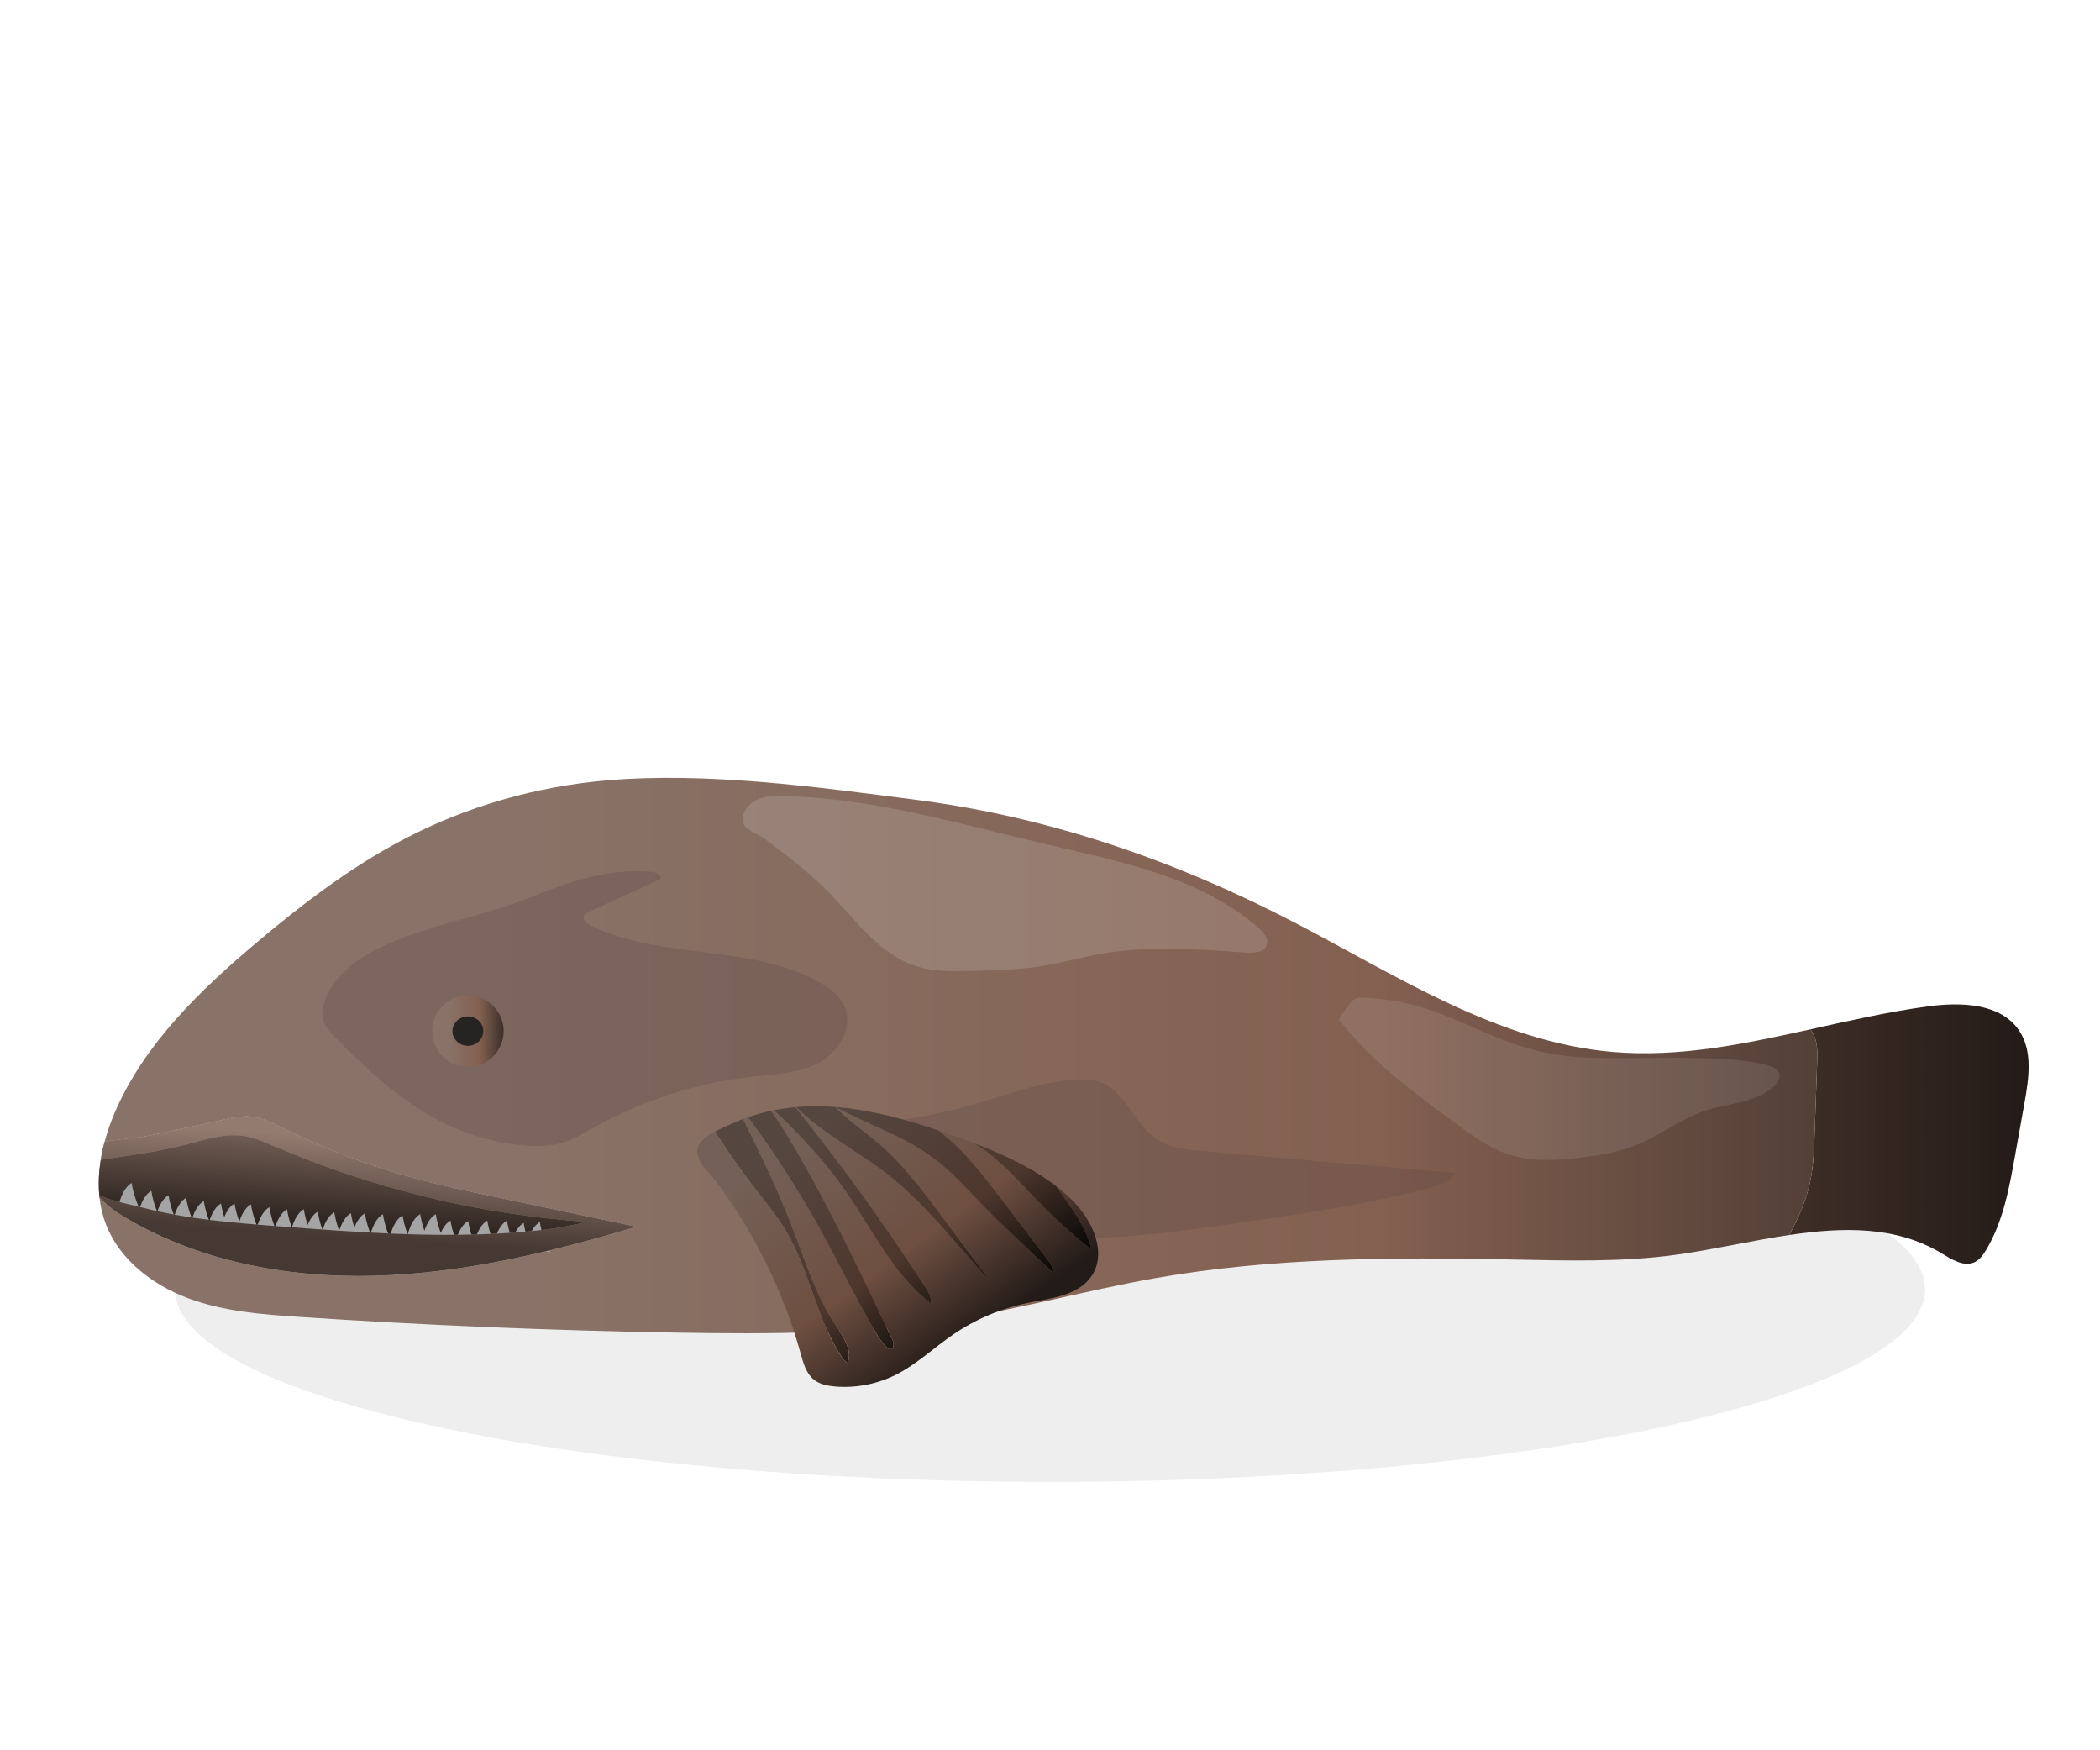 <svg width="180" height="150" viewBox="0 0 180 150" fill="none" xmlns="http://www.w3.org/2000/svg">
<path d="M90 127C131.421 127 165 119.613 165 110.5C165 101.387 131.421 94 90 94C48.579 94 15 101.387 15 110.5C15 119.613 48.579 127 90 127Z" fill="black" fill-opacity="0.07"/>
<path d="M173.079 88.339C171.499 85.96 168.076 85.865 165.245 86.248C161.872 86.705 158.523 87.472 155.179 88.216C155.268 88.346 155.352 88.477 155.423 88.611C155.808 89.349 155.788 90.224 155.757 91.057C155.686 93.092 155.612 95.125 155.539 97.161C155.491 98.522 155.442 99.891 155.166 101.224C154.828 102.855 154.161 104.381 153.353 105.843C157.984 105.152 162.512 105.053 166.427 107.413C167.304 107.942 168.342 108.606 169.264 108.162C169.692 107.956 169.981 107.549 170.226 107.143C171.687 104.72 172.212 101.863 172.711 99.077C172.987 97.53 173.265 95.981 173.542 94.433C173.91 92.375 174.235 90.081 173.079 88.339Z" fill="url(#paint0_linear_41_104)"/>
<path d="M155.423 88.61C155.352 88.476 155.268 88.345 155.179 88.215C149.544 89.465 143.921 90.645 138.211 90.15C128.437 89.301 119.846 83.694 111.148 79.157C100.937 73.831 90.127 70.062 78.686 68.568C70.118 67.449 60.593 66.138 52.019 66.878C45.94 67.403 39.956 69.11 34.554 71.954C30.025 74.339 25.926 77.463 22.013 80.761C17.158 84.855 12.428 89.411 9.884 95.231C9.514 96.076 9.203 96.962 8.961 97.865C10.269 97.609 11.796 97.546 13.014 97.284C15.098 96.836 17.182 96.388 19.266 95.939C19.988 95.783 20.721 95.626 21.457 95.687C22.473 95.771 23.405 96.256 24.317 96.712C27.968 98.534 31.802 99.989 35.743 101.045C37.862 101.615 40.01 102.068 42.157 102.523C46.278 103.393 50.401 104.263 54.522 105.135C47.215 107.31 39.727 109.123 32.105 109.327C24.484 109.532 16.667 108.038 10.195 104.008C9.749 103.731 9.128 103.236 8.529 102.648C8.619 103.425 8.794 104.192 9.081 104.932C10.256 107.96 13.069 110.12 16.113 111.257C19.156 112.394 22.448 112.646 25.69 112.861C36.466 113.579 47.261 114.028 58.06 114.209C65.925 114.339 73.831 114.324 81.602 113.097C87.457 112.173 93.188 110.568 99.026 109.539C109.064 107.772 119.323 107.733 129.512 107.938C134.249 108.035 139.011 108.179 143.703 107.529C146.855 107.091 150.129 106.323 153.352 105.842C154.161 104.38 154.828 102.854 155.165 101.223C155.441 99.89 155.49 98.521 155.538 97.16C155.611 95.125 155.684 93.092 155.756 91.056C155.788 90.224 155.808 89.349 155.423 88.61Z" fill="url(#paint1_linear_41_104)"/>
<path d="M32.105 109.327C39.727 109.123 47.214 107.309 54.522 105.135C50.401 104.263 46.278 103.393 42.157 102.523C40.01 102.069 37.862 101.616 35.743 101.045C31.802 99.989 27.969 98.534 24.317 96.712C23.405 96.256 22.473 95.771 21.457 95.687C20.721 95.625 19.987 95.783 19.266 95.939C17.182 96.387 15.098 96.835 13.014 97.284C11.796 97.546 10.269 97.609 8.961 97.865C8.538 99.441 8.347 101.069 8.53 102.648C9.129 103.236 9.75 103.731 10.196 104.008C16.667 108.038 24.484 109.532 32.105 109.327Z" fill="url(#paint2_linear_41_104)"/>
<path d="M23.628 105.072C30.59 105.608 37.587 106.146 44.547 105.593C46.478 105.441 48.407 105.203 50.281 104.713C41.077 104.077 31.984 101.876 23.509 98.233C22.692 97.882 21.869 97.514 20.992 97.368C19.35 97.097 17.697 97.624 16.089 98.053C13.815 98.658 11.531 98.972 9.206 99.297C9.041 99.319 8.844 99.364 8.635 99.425C8.473 100.435 8.421 101.451 8.517 102.45C9.773 102.977 11.458 103.297 12.328 103.522C16.019 104.476 19.839 104.781 23.628 105.072Z" fill="url(#paint3_linear_41_104)"/>
<path d="M10.123 103.418C10.336 102.646 10.602 101.803 11.283 101.381C11.432 102.292 11.733 103.179 12.171 103.991" fill="#A4A4A4"/>
<path d="M11.809 104.084C12.023 103.313 12.288 102.471 12.97 102.049C13.118 102.96 13.42 103.847 13.858 104.659" fill="#A4A4A4"/>
<path d="M13.284 104.471C13.498 103.7 13.763 102.857 14.445 102.435C14.594 103.347 14.895 104.233 15.333 105.046" fill="#A4A4A4"/>
<path d="M14.795 104.681C15.009 103.911 15.274 103.068 15.956 102.646C16.105 103.558 16.406 104.444 16.844 105.257" fill="#A4A4A4"/>
<path d="M16.306 104.964C16.52 104.192 16.785 103.348 17.467 102.927C17.616 103.838 17.917 104.724 18.355 105.537" fill="#A4A4A4"/>
<path d="M17.782 105.174C17.996 104.403 18.261 103.559 18.942 103.138C19.09 104.049 19.393 104.935 19.83 105.748" fill="#A4A4A4"/>
<path d="M18.941 105.174C19.154 104.403 19.42 103.559 20.101 103.138C20.25 104.049 20.551 104.935 20.989 105.748" fill="#A4A4A4"/>
<path d="M20.347 105.244C20.56 104.472 20.826 103.631 21.507 103.209C21.656 104.12 21.957 105.006 22.395 105.817" fill="#A4A4A4"/>
<path d="M21.927 105.49C22.142 104.719 22.407 103.875 23.088 103.453C23.237 104.365 23.538 105.251 23.976 106.064" fill="#A4A4A4"/>
<path d="M23.438 105.666C23.652 104.894 23.917 104.052 24.598 103.631C24.746 104.542 25.049 105.426 25.486 106.239" fill="#A4A4A4"/>
<path d="M24.878 105.666C25.092 104.894 25.358 104.052 26.039 103.631C26.188 104.542 26.489 105.426 26.927 106.239" fill="#A4A4A4"/>
<path d="M26.072 105.877C26.287 105.105 26.552 104.261 27.233 103.841C27.382 104.753 27.683 105.637 28.121 106.45" fill="#A4A4A4"/>
<path d="M28.915 106.002C29.129 105.23 29.394 104.388 30.076 103.967C30.225 104.878 30.526 105.764 30.964 106.577" fill="#A4A4A4"/>
<path d="M27.492 105.925C27.705 105.154 27.971 104.312 28.652 103.89C28.801 104.801 29.102 105.688 29.54 106.5" fill="#A4A4A4"/>
<path d="M30.113 106.018C30.327 105.247 30.592 104.403 31.273 103.981C31.422 104.892 31.723 105.779 32.161 106.591" fill="#A4A4A4"/>
<path d="M31.659 106.087C31.872 105.316 32.138 104.472 32.819 104.052C32.967 104.964 33.27 105.848 33.706 106.661" fill="#A4A4A4"/>
<path d="M34.855 106.087C35.07 105.316 35.335 104.472 36.016 104.052C36.165 104.964 36.466 105.848 36.904 106.661" fill="#A4A4A4"/>
<path d="M33.345 106.192C33.559 105.421 33.825 104.577 34.506 104.157C34.655 105.068 34.956 105.953 35.394 106.766" fill="#A4A4A4"/>
<path d="M36.191 106.087C36.404 105.316 36.67 104.472 37.351 104.052C37.5 104.964 37.801 105.848 38.239 106.661" fill="#A4A4A4"/>
<path d="M37.453 106.634C37.668 105.863 37.933 105.021 38.614 104.599C38.763 105.51 39.064 106.395 39.502 107.208" fill="#A4A4A4"/>
<path d="M38.967 106.677C39.181 105.906 39.446 105.062 40.128 104.64C40.277 105.552 40.578 106.438 41.016 107.251" fill="#A4A4A4"/>
<path d="M40.608 106.634C40.821 105.863 41.087 105.021 41.768 104.599C41.917 105.51 42.218 106.395 42.656 107.208" fill="#A4A4A4"/>
<path d="M42.291 106.634C42.505 105.863 42.771 105.021 43.452 104.599C43.601 105.51 43.902 106.395 44.34 107.208" fill="#A4A4A4"/>
<path d="M45.109 106.761C45.323 105.99 45.589 105.146 46.27 104.724C46.418 105.636 46.72 106.522 47.158 107.335" fill="#A4A4A4"/>
<path d="M43.721 106.845C43.935 106.074 44.2 105.23 44.882 104.808C45.031 105.72 45.332 106.606 45.77 107.419" fill="#A4A4A4"/>
<path d="M42.157 102.522C40.01 102.068 37.862 101.615 35.743 101.044C31.802 99.988 27.969 98.533 24.317 96.711C23.405 96.255 22.473 95.77 21.457 95.686C20.721 95.624 19.987 95.782 19.266 95.938C17.182 96.386 15.098 96.834 13.014 97.283C11.796 97.545 10.269 97.608 8.961 97.864C8.822 98.379 8.72 98.9 8.637 99.424C8.846 99.363 9.043 99.319 9.208 99.296C11.533 98.971 13.816 98.657 16.091 98.052C17.699 97.623 19.352 97.096 20.994 97.367C21.871 97.513 22.693 97.882 23.511 98.232C31.986 101.876 41.079 104.077 50.283 104.712C48.409 105.202 46.48 105.44 44.549 105.592C37.589 106.146 30.592 105.608 23.63 105.071C19.841 104.78 16.021 104.474 12.33 103.52C11.461 103.294 9.776 102.975 8.519 102.448C8.525 102.514 8.523 102.581 8.531 102.646C9.13 103.234 9.751 103.729 10.197 104.006C16.668 108.036 24.486 109.53 32.107 109.325C39.729 109.121 47.216 107.307 54.524 105.133C50.4 104.263 46.278 103.393 42.157 102.522Z" fill="url(#paint4_linear_41_104)"/>
<path opacity="0.15" d="M65.541 71.884C67.43 73.308 69.326 74.738 70.984 76.423C73.299 78.776 75.309 81.73 78.442 82.767C80.032 83.29 81.744 83.252 83.419 83.209C85.376 83.159 87.339 83.107 89.273 82.797C90.979 82.522 92.648 82.048 94.351 81.748C98.46 81.027 102.672 81.345 106.835 81.639C107.513 81.688 108.387 81.61 108.587 80.96C108.751 80.428 108.314 79.912 107.895 79.543C102.962 75.19 96.149 73.87 89.745 72.368C82.28 70.618 74.836 68.394 67.17 68.221C66.311 68.202 65.406 68.22 64.662 68.65C64.102 68.972 63.488 69.795 63.698 70.491C63.907 71.187 64.96 71.446 65.541 71.884Z" fill="#FBFBFB"/>
<path opacity="0.3" d="M33.187 80.924C30.966 81.908 28.769 83.382 27.883 85.645C27.657 86.22 27.526 86.865 27.704 87.457C27.875 88.025 28.306 88.472 28.723 88.892C31.556 91.744 34.539 94.556 38.158 96.306C40.158 97.273 42.325 97.896 44.533 98.137C45.757 98.271 47.017 98.287 48.197 97.935C49.209 97.631 50.121 97.073 51.045 96.56C55.204 94.244 59.832 92.775 64.564 92.266C66.472 92.06 68.464 91.991 70.16 91.092C71.856 90.193 73.134 88.134 72.423 86.351C72.016 85.332 71.069 84.636 70.105 84.111C64.199 80.889 56.666 82.259 50.616 79.314C50.276 79.149 49.883 78.813 50.045 78.471C50.119 78.314 50.29 78.23 50.448 78.158C52.488 77.228 54.527 76.299 56.567 75.368C56.777 75.045 56.259 74.749 55.876 74.717C52.105 74.406 48.911 75.516 45.502 76.888C41.487 78.503 37.15 79.166 33.187 80.924Z" fill="#5E4747"/>
<path d="M40.106 91.43C41.797 91.43 43.167 90.06 43.167 88.369C43.167 86.678 41.797 85.308 40.106 85.308C38.415 85.308 37.045 86.678 37.045 88.369C37.045 90.06 38.415 91.43 40.106 91.43Z" fill="url(#paint5_linear_41_104)"/>
<path d="M40.106 89.627C40.837 89.627 41.429 89.064 41.429 88.369C41.429 87.674 40.837 87.111 40.106 87.111C39.375 87.111 38.783 87.674 38.783 88.369C38.783 89.064 39.375 89.627 40.106 89.627Z" fill="#262323"/>
<path opacity="0.3" d="M69.729 96.486C74.408 96.538 79.093 95.902 83.589 94.606C86.396 93.797 89.168 92.723 92.084 92.527C92.844 92.476 93.626 92.489 94.339 92.759C96.527 93.586 97.25 96.412 99.214 97.681C100.325 98.398 101.701 98.532 103.02 98.645C110.249 99.27 117.479 99.895 124.708 100.521C124.307 101.296 123.368 101.596 122.521 101.813C120.708 102.276 118.882 102.688 117.047 103.051C113.709 103.71 110.341 104.201 106.973 104.691C101.84 105.44 96.679 106.191 91.493 106.107C86.82 106.032 82.16 105.276 77.703 103.868C76.254 103.411 74.79 102.865 73.636 101.876C72.483 100.886 71.681 99.363 71.924 97.862C71.985 97.483 72.122 97.097 72.419 96.856" fill="#5E4747"/>
<path d="M67.353 105.455C69.389 108.85 69.957 112.993 72.142 116.296C72.277 116.499 72.431 116.708 72.658 116.798C73.082 115.687 72.27 114.532 71.611 113.542C69.923 111.01 69.019 108.053 67.927 105.214C66.703 102.027 65.22 98.952 63.692 95.901C63.436 95.998 63.183 96.097 62.932 96.211C62.544 96.384 61.895 96.65 61.288 96.981C62.329 98.568 63.393 100.14 64.551 101.645C65.513 102.895 66.542 104.101 67.353 105.455Z" fill="url(#paint6_linear_41_104)"/>
<path d="M91.892 102.841C91.465 102.419 91.006 102.038 90.537 101.672C90.78 102.019 91.024 102.363 91.267 102.71C92.228 104.073 93.211 105.485 93.558 107.116C91.975 105.847 90.468 104.481 89.053 103.028C87.606 101.54 86.242 99.949 84.582 98.704C84.244 98.45 83.893 98.218 83.537 97.993C83.103 97.828 82.667 97.668 82.233 97.511C81.642 97.294 81.045 97.087 80.444 96.884C81.184 97.479 81.897 98.104 82.552 98.788C83.719 100.003 84.742 101.347 85.765 102.685C87.101 104.434 88.436 106.185 89.773 107.934C90.014 108.25 90.27 108.615 90.212 109.01C88.08 107.037 85.947 105.063 83.929 102.97C82.685 101.682 81.479 100.34 80.048 99.265C77.511 97.358 74.409 96.382 71.615 94.876C71.61 94.876 71.603 94.876 71.598 94.876C72.788 96.11 74.239 97.062 75.529 98.19C77.439 99.863 78.978 101.912 80.5 103.944C82.01 105.961 83.521 107.978 85.033 109.994C82.072 106.822 79.467 103.272 76.043 100.606C73.494 98.623 70.532 97.145 68.243 94.878C68.219 94.88 68.194 94.884 68.169 94.886C72.098 99.783 75.786 104.876 79.206 110.142C79.52 110.628 79.844 111.157 79.81 111.734C76.52 109.21 74.728 105.258 72.34 101.867C70.609 99.409 68.533 97.22 66.352 95.145C66.259 95.163 66.166 95.181 66.074 95.201C66.635 95.959 67.141 96.759 67.625 97.568C70.943 103.111 73.719 108.96 76.49 114.796C76.64 115.111 76.644 115.662 76.295 115.632C76.193 115.621 76.107 115.551 76.031 115.48C75.557 115.036 75.216 114.467 74.891 113.903C73.258 111.072 71.838 108.124 70.255 105.265C68.426 101.959 66.371 98.781 64.127 95.741C63.981 95.793 63.834 95.845 63.689 95.9C65.217 98.952 66.7 102.027 67.924 105.213C69.016 108.052 69.921 111.009 71.608 113.541C72.268 114.531 73.08 115.686 72.655 116.797C72.428 116.707 72.274 116.498 72.139 116.295C69.954 112.992 69.387 108.849 67.35 105.454C66.538 104.1 65.51 102.893 64.547 101.642C63.39 100.137 62.325 98.565 61.284 96.978C60.62 97.337 60.005 97.775 59.839 98.259C59.451 99.387 60.684 100.335 61.311 101.17C64.647 105.602 67.147 110.665 68.631 116.01C68.857 116.823 69.095 117.698 69.751 118.229C70.253 118.636 70.921 118.767 71.565 118.823C73.352 118.974 75.179 118.625 76.782 117.82C78.571 116.925 80.037 115.508 81.69 114.377C83.631 113.048 85.839 112.113 88.146 111.648C90.106 111.251 92.39 111.04 93.534 109.398C94.94 107.385 93.642 104.562 91.892 102.841Z" fill="url(#paint7_linear_41_104)"/>
<path d="M74.892 113.903C75.217 114.467 75.559 115.036 76.032 115.48C76.109 115.551 76.195 115.622 76.296 115.632C76.645 115.662 76.641 115.111 76.491 114.796C73.72 108.96 70.944 103.111 67.626 97.568C67.142 96.758 66.636 95.959 66.075 95.201C65.415 95.342 64.765 95.52 64.128 95.74C66.372 98.78 68.427 101.959 70.256 105.264C71.839 108.124 73.259 111.072 74.892 113.903Z" fill="url(#paint8_linear_41_104)"/>
<path d="M89.053 103.028C90.468 104.481 91.975 105.847 93.558 107.116C93.211 105.485 92.228 104.073 91.267 102.71C91.024 102.363 90.78 102.019 90.537 101.672C88.464 100.063 86.021 98.942 83.537 97.993C83.893 98.218 84.245 98.45 84.582 98.704C86.242 99.949 87.605 101.54 89.053 103.028Z" fill="url(#paint9_linear_41_104)"/>
<path d="M72.341 101.868C74.73 105.26 76.522 109.211 79.811 111.735C79.845 111.158 79.521 110.63 79.207 110.143C75.787 104.877 72.1 99.785 68.17 94.887C67.561 94.942 66.953 95.028 66.353 95.146C68.534 97.221 70.609 99.41 72.341 101.868Z" fill="url(#paint10_linear_41_104)"/>
<path d="M85.034 109.995C83.522 107.979 82.011 105.962 80.501 103.945C78.979 101.913 77.44 99.864 75.53 98.191C74.24 97.062 72.79 96.111 71.599 94.877C71.266 94.85 70.933 94.821 70.599 94.811C69.816 94.786 69.029 94.813 68.245 94.88C70.534 97.147 73.495 98.624 76.045 100.608C79.468 103.273 82.073 106.823 85.034 109.995Z" fill="url(#paint11_linear_41_104)"/>
<path d="M83.93 102.971C85.948 105.064 88.081 107.038 90.213 109.011C90.27 108.615 90.015 108.251 89.774 107.935C88.437 106.186 87.103 104.435 85.766 102.686C84.744 101.347 83.72 100.003 82.553 98.789C81.897 98.104 81.184 97.479 80.445 96.885C77.571 95.907 74.629 95.109 71.617 94.878C74.41 96.384 77.513 97.359 80.05 99.267C81.48 100.341 82.686 101.683 83.93 102.971Z" fill="url(#paint12_linear_41_104)"/>
<path opacity="0.1" d="M114.74 87.327C117.511 90.958 121.253 93.703 124.941 96.397C126.268 97.366 127.623 98.35 129.177 98.884C131.252 99.597 133.516 99.455 135.692 99.177C137.268 98.975 138.853 98.703 140.324 98.103C142.336 97.283 144.082 95.876 146.143 95.194C148.109 94.544 150.385 94.532 151.957 93.186C152.303 92.891 152.62 92.454 152.495 92.017C152.368 91.583 151.875 91.384 151.437 91.269C147.483 90.218 139.231 90.897 135.15 90.587C127.552 90.014 124.622 85.854 117.012 85.506C116.696 85.489 116.361 85.486 116.084 85.642C115.807 85.795 114.596 87.346 114.749 87.621" fill="#FBFBFB"/>
<defs>
<linearGradient id="paint0_linear_41_104" x1="8.453" y1="97.193" x2="173.884" y2="97.193" gradientUnits="userSpaceOnUse">
<stop offset="0.072" stop-color="#746056"/>
<stop offset="0.202" stop-color="#746056"/>
<stop offset="0.663" stop-color="#6E4F41"/>
<stop offset="1" stop-color="#231B18"/>
</linearGradient>
<linearGradient id="paint1_linear_41_104" x1="8.529" y1="90.462" x2="173.959" y2="90.462" gradientUnits="userSpaceOnUse">
<stop offset="0.072" stop-color="#897368"/>
<stop offset="0.202" stop-color="#897368"/>
<stop offset="0.663" stop-color="#846050"/>
<stop offset="1" stop-color="#3B302B"/>
</linearGradient>
<linearGradient id="paint2_linear_41_104" x1="8.46" y1="102.51" x2="173.89" y2="102.51" gradientUnits="userSpaceOnUse">
<stop offset="0.072" stop-color="#897368"/>
<stop offset="0.202" stop-color="#897368"/>
<stop offset="0.663" stop-color="#846050"/>
<stop offset="1" stop-color="#3B302B"/>
</linearGradient>
<linearGradient id="paint3_linear_41_104" x1="29.894" y1="95.314" x2="29.159" y2="106.045" gradientUnits="userSpaceOnUse">
<stop offset="0.072" stop-color="#746056"/>
<stop offset="0.202" stop-color="#746056"/>
<stop offset="1" stop-color="#231B18"/>
</linearGradient>
<linearGradient id="paint4_linear_41_104" x1="32.045" y1="95.461" x2="31.31" y2="106.192" gradientUnits="userSpaceOnUse">
<stop offset="0.072" stop-color="#937B6F"/>
<stop offset="0.202" stop-color="#937B6F"/>
<stop offset="1" stop-color="#463833"/>
</linearGradient>
<linearGradient id="paint5_linear_41_104" x1="37.045" y1="88.369" x2="43.167" y2="88.369" gradientUnits="userSpaceOnUse">
<stop offset="0.072" stop-color="#897368"/>
<stop offset="0.202" stop-color="#897368"/>
<stop offset="0.663" stop-color="#846050"/>
<stop offset="1" stop-color="#3B302B"/>
</linearGradient>
<linearGradient id="paint6_linear_41_104" x1="60.788" y1="96.261" x2="77.4" y2="119.193" gradientUnits="userSpaceOnUse">
<stop offset="0.072" stop-color="#55463F"/>
<stop offset="0.202" stop-color="#55463F"/>
<stop offset="0.663" stop-color="#4E372D"/>
<stop offset="1" stop-color="#040403"/>
</linearGradient>
<linearGradient id="paint7_linear_41_104" x1="67.164" y1="91.641" x2="83.776" y2="114.574" gradientUnits="userSpaceOnUse">
<stop offset="0.072" stop-color="#746056"/>
<stop offset="0.202" stop-color="#746056"/>
<stop offset="0.663" stop-color="#6E4F41"/>
<stop offset="1" stop-color="#231B18"/>
</linearGradient>
<linearGradient id="paint8_linear_41_104" x1="63.177" y1="94.527" x2="79.789" y2="117.462" gradientUnits="userSpaceOnUse">
<stop offset="0.072" stop-color="#55463F"/>
<stop offset="0.202" stop-color="#55463F"/>
<stop offset="0.663" stop-color="#4E372D"/>
<stop offset="1" stop-color="#040403"/>
</linearGradient>
<linearGradient id="paint9_linear_41_104" x1="76.306" y1="85.019" x2="92.918" y2="107.952" gradientUnits="userSpaceOnUse">
<stop offset="0.072" stop-color="#55463F"/>
<stop offset="0.202" stop-color="#55463F"/>
<stop offset="0.663" stop-color="#4E372D"/>
<stop offset="1" stop-color="#040403"/>
</linearGradient>
<linearGradient id="paint10_linear_41_104" x1="65.718" y1="92.689" x2="82.328" y2="115.621" gradientUnits="userSpaceOnUse">
<stop offset="0.072" stop-color="#55463F"/>
<stop offset="0.202" stop-color="#55463F"/>
<stop offset="0.663" stop-color="#4E372D"/>
<stop offset="1" stop-color="#040403"/>
</linearGradient>
<linearGradient id="paint11_linear_41_104" x1="68.249" y1="90.855" x2="84.86" y2="113.787" gradientUnits="userSpaceOnUse">
<stop offset="0.072" stop-color="#55463F"/>
<stop offset="0.202" stop-color="#55463F"/>
<stop offset="0.663" stop-color="#4E372D"/>
<stop offset="1" stop-color="#040403"/>
</linearGradient>
<linearGradient id="paint12_linear_41_104" x1="71.401" y1="88.573" x2="88.012" y2="111.505" gradientUnits="userSpaceOnUse">
<stop offset="0.072" stop-color="#55463F"/>
<stop offset="0.202" stop-color="#55463F"/>
<stop offset="0.663" stop-color="#4E372D"/>
<stop offset="1" stop-color="#040403"/>
</linearGradient>
</defs>
</svg>
